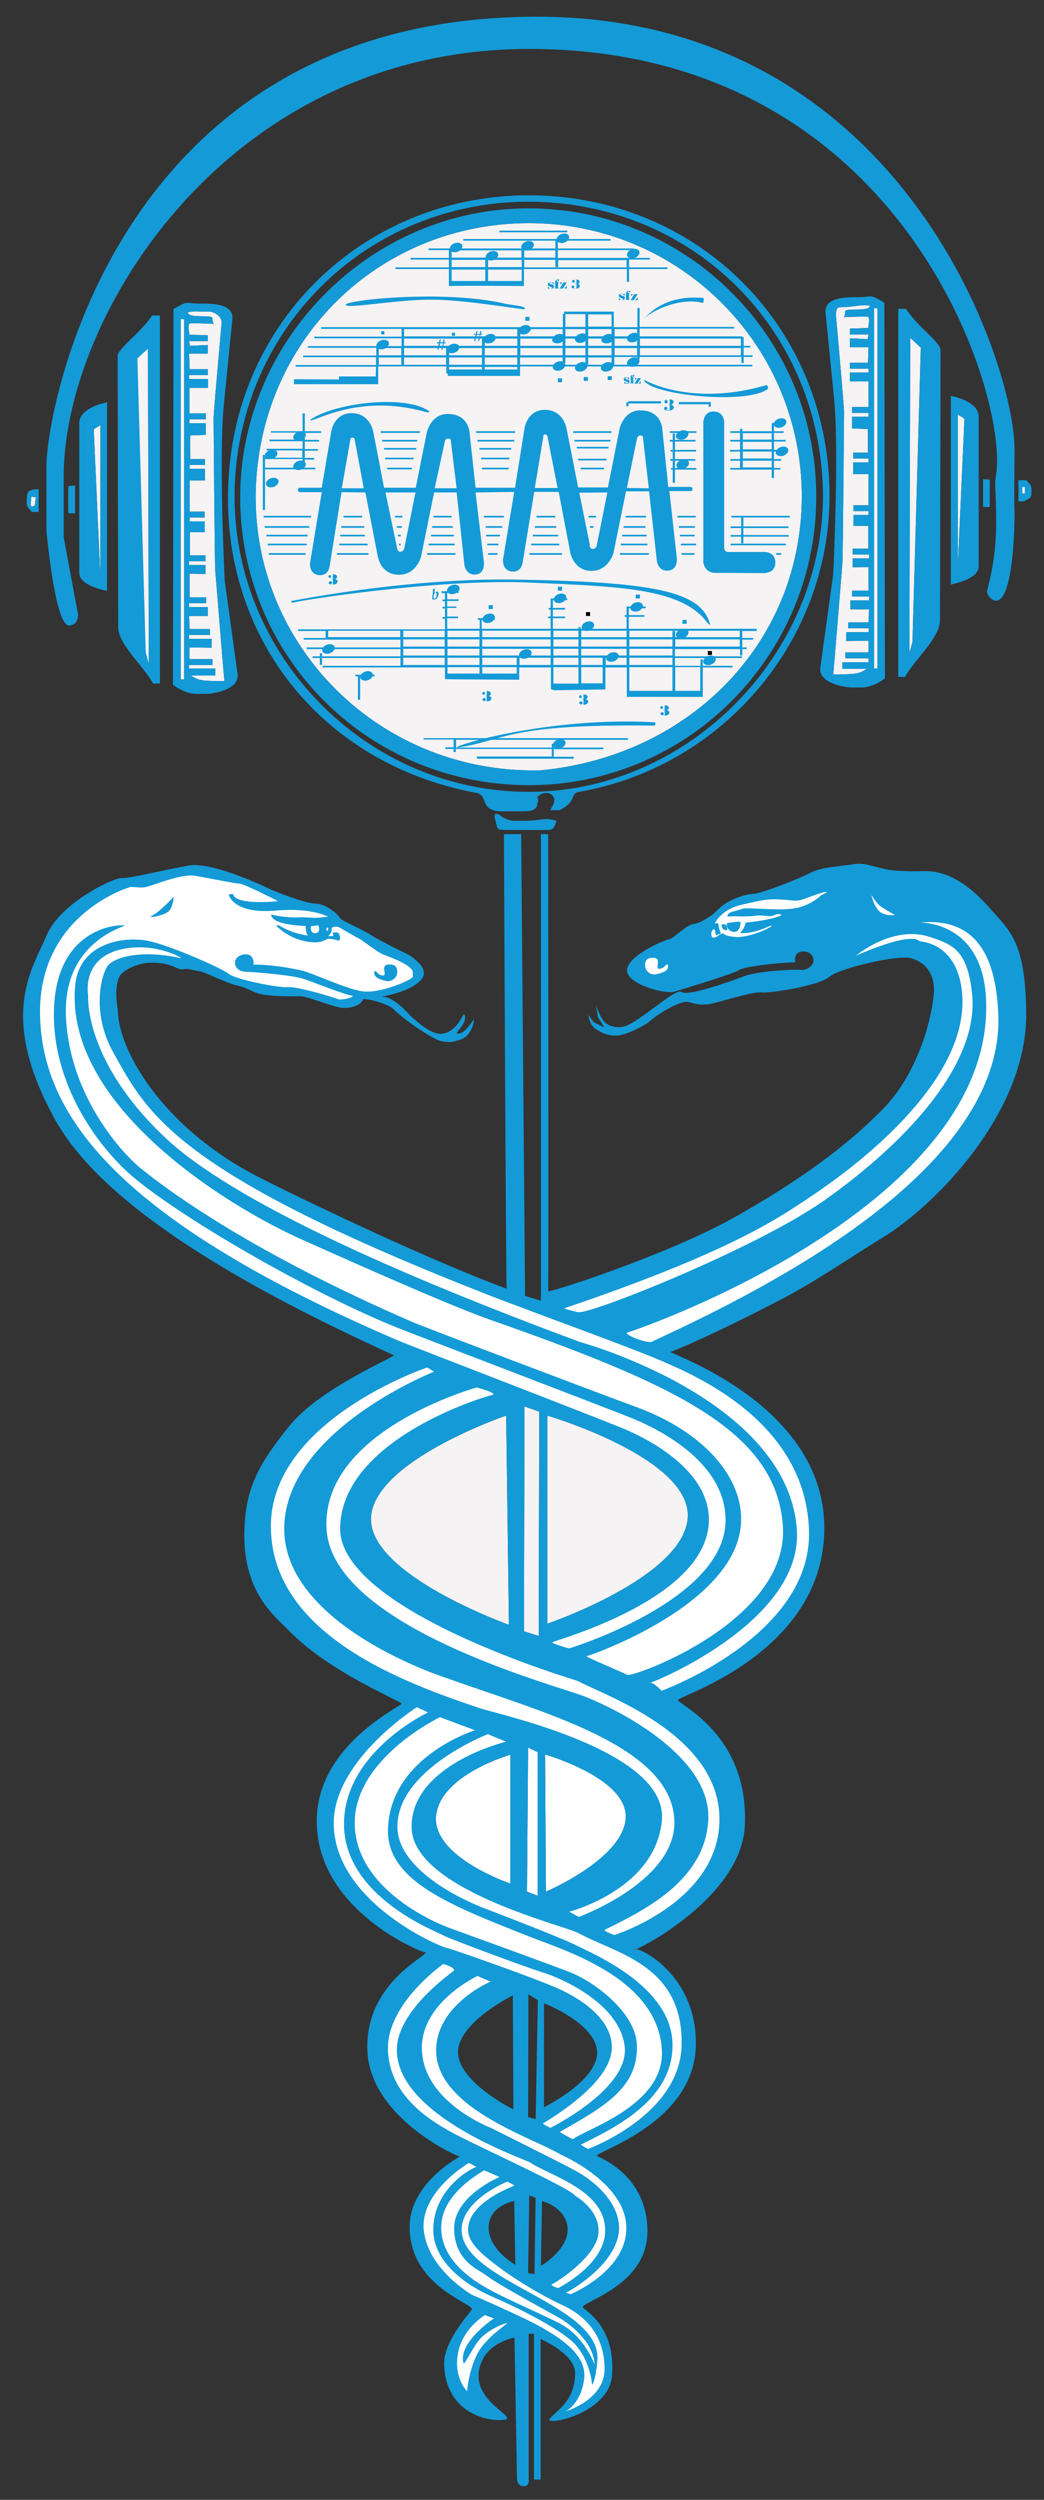 <?xml version="1.0" encoding="utf-8"?>
<!-- Generator: Adobe Illustrator 18.1.1, SVG Export Plug-In . SVG Version: 6.00 Build 0)  -->
<svg version="1.1" id="Ebene_1" xmlns="http://www.w3.org/2000/svg" xmlns:xlink="http://www.w3.org/1999/xlink" x="0px" y="0px"
	 viewBox="0 0 375.4 898.5" enable-background="new 0 0 375.4 898.5" xml:space="preserve">
<rect x="0" y="0" width="375.4" height="898.5" fill="#333333" stroke="none"/>
<path fill-rule="evenodd" clip-rule="evenodd" fill="#FFFFFF" d="M183.5,630.7V677c0,0-28.1-9.5-26.7-24.3
	C158.2,637.9,183.5,630.7,183.5,630.7z"/>
<path fill-rule="evenodd" clip-rule="evenodd" fill="#FFFFFF" d="M196,630.6l0.3,49.3c0,0,28.3-12,28.7-26.8
	C225.4,639,196,630.6,196,630.6z"/>
<polygon fill-rule="evenodd" clip-rule="evenodd" fill="#FFFFFF" points="189.9,628.1 189.5,679.9 193.4,681.4 193.4,629.8 "/>
<path fill-rule="evenodd" clip-rule="evenodd" fill="#F5F3F3" d="M194.1,276.9c-60,1.2-106.1-48.3-101.9-105.3
	c3.8-52.1,45.7-91.3,97.9-91.4c53.6,0,97.1,42.7,98.2,96.3C289.2,230.3,248.3,271.9,194.1,276.9z"/>
<path fill-rule="evenodd" clip-rule="evenodd" fill="#F5F3F3" d="M68.4,156.5l5.6-0.2v-4.2h-5.9v-1.4H74v-2.1h-5.9v-9.2l0,0h6.7
	v-3.2H68v-1.4h6.7v-2.1h-6.5l-0.2-5.6h6.7V124l-6.4,0.3l-0.3-1.7h6.7v-2.1l-6.6-0.2c-0.4-2.9-0.4-3.8,0.1-4c0.6-0.3,3.4,0,7.1,0
	c2.8,0,1.1,1.2,1.1-1.9c0-1.6-8.5,0.3-8.9-2.1c2.7-0.7,3.8-0.2,7.8-0.3c1.3,0,4.4,1.4,4.4,3.9c0,0.2-2.9,32.1-2.9,34.6
	c0,0,0.4,53.1,0.6,54.5c0,0,3.1,38.4,3.3,39.8c-8.5,0-9.3-0.2-12.2-2.1l-0.4,0.1h9.3v-2.5H68V239h8.4v-2.1h-8.2l-0.1-0.4v-3.8l8,0.1
	v-3.2H68v-1.4h7.5v-2.1h-7.3l-0.2-4.7h6.7v-3.2H68v-1.4h6.1v-2.1h-5.9l0-8.5l5.7,0.1v-3.2H68v-1.4h5.9v-2.1h-5.6v-8.3l0,0h5.3v-3.9
	h-5.4V186h5.4v-2.1h-5.4v-11.2h0.1h5.4v-4.2h-5.5v-1.4h5.5v-2.1l-5.3,0C68.4,161.5,68.3,158.7,68.4,156.5z"/>
<polygon fill-rule="evenodd" clip-rule="evenodd" fill="#F5F3F3" points="53.2,125.3 53.5,238.5 52.3,234.6 49.3,128.8 "/>
<polygon fill-rule="evenodd" clip-rule="evenodd" fill="#F5F3F3" points="36.1,152.8 33.7,154.3 36.1,207.5 "/>
<rect x="65" y="114.7" fill-rule="evenodd" clip-rule="evenodd" fill="#F5F3F3" width="1.2" height="129.5"/>
<path fill-rule="evenodd" clip-rule="evenodd" fill="#F5F3F3" d="M11.3,178.4c0.3,0.2,1.4,0.4,1.6,0.2l-0.4,3.1l-1,0.4l-0.5-0.5
	L11.3,178.4z"/>
<rect x="367.6" y="175" fill-rule="evenodd" clip-rule="evenodd" fill="#F5F3F3" width="0.9" height="2.4"/>
<path fill-rule="evenodd" clip-rule="evenodd" fill="#F5F3F3" d="M312,154.2l-5.6-0.2v-4.2h5.9v-1.4h-5.9v-2.1h5.9v-9.2l0,0h-6.7
	v-3.2h6.7v-1.4h-6.7v-2.1h6.5l0.2-5.6h-6.7v-3.2l6.4,0.3l0.3-1.7h-6.7v-2.1l6.6-0.2c0.4-2.9,0.4-3.8-0.1-4c-0.6-0.3-3.4,0-7.1,0
	c-2.8,0-1.1,1.2-1.1-1.9c0-1.6,8.5,0.3,8.9-2.1c-2.7-0.7-6.4,0.6-10.4,0.5c-1.3,0-1.8,0.5-1.8,3.1c0,0.2,2.9,32.1,2.9,34.6
	c0,0-0.4,53.1-0.6,54.5c0,0-3.1,38.4-3.3,39.8c8.5,0,9.3-0.2,12.2-2.1l0.4,0.1h-9.3V238h9.4v-1.4H304v-2.1h8.2l0.1-0.4v-3.8l-8,0.1
	v-3.2h8.1v-1.4H305v-2.1h7.3l0.2-4.7h-6.7v-3.2h6.7v-1.4h-6.1v-2.1h5.9l0-8.5l-5.7,0.1v-3.2h5.9v-1.4h-5.9v-2.1h5.6V189l0,0h-5.3
	v-3.9h5.4v-1.4h-5.4v-2.1h5.4v-11.2h-0.1h-5.4v-4.2h5.5v-1.4h-5.5v-2.1l5.3,0C312,159.2,312.2,156.4,312,154.2z"/>
<g>
	<polygon fill-rule="evenodd" clip-rule="evenodd" fill="#F5F3F3" points="327.3,121.4 327,234.7 328.1,230.7 331.1,124.9 	"/>
	<polygon fill-rule="evenodd" clip-rule="evenodd" fill="#F5F3F3" points="344.4,149 346.8,150.5 344.4,203.7 	"/>
	<rect x="314.3" y="110.8" fill-rule="evenodd" clip-rule="evenodd" fill="#F5F3F3" width="1.2" height="129.5"/>
</g>
<polygon fill-rule="evenodd" clip-rule="evenodd" fill="#F5F3F3" points="188.6,505.5 188.4,586.3 193.7,588 193.9,507.4 "/>
<path fill-rule="evenodd" clip-rule="evenodd" fill="#F5F3F3" d="M196.8,508.8c0,0,51.9,15.2,50.5,36.7
	c-1.4,21.4-50.5,38.1-50.5,38.1V508.8z"/>
<path fill-rule="evenodd" clip-rule="evenodd" fill="#F5F3F3" d="M182,508.8l1,75.2c0,0-50.5-18-49.6-38.5
	C134.4,525,182,508.8,182,508.8z"/>
<path fill-rule="evenodd" clip-rule="evenodd" fill="#149AD7" d="M188.6,505.5l-0.2,80.8l5.3,1.7l0.2-80.6L188.6,505.5z
	 M196.8,508.8c0,0,51.9,15.2,50.5,36.7c-1.4,21.4-50.5,38.1-50.5,38.1V508.8z M182,508.8l1,75.2c0,0-50.5-18-49.6-38.5
	C134.4,525,182,508.8,182,508.8z M166.9,364.5c-0.3-0.4-2.6,6.6-8.2,7.1c-4.4,0.3-11.4-6.8-11.4-6.8s-5.4-6.3-9.4-6.5
	c-2.5-0.1,8.7-1,13.4-6c4.3-4.5-5.1-9.6-5.3-9.6c-0.1,0-9.3-4.5-12.6-6.6c-3.2-2.2-10.7-5.1-11.2-6.2c-0.5-1.1-4.7-5-8.7-5.1
	c-4.1-0.1-15.7-4.9-15.7-4.9s-21-10.4-30-8.8c-9.1,1.6-21.3,4.7-24,4.5c-2.7-0.3-22.2,8.9-27.1,20.7c-4.9,11.8-17.7,28.5,3.1,66.1
	c18.7,33.9,76.8,64.2,121.8,84.7c1,0.4-26.6,11.7-37.7,25.6c-9.7,12.1-15.4,20.9-16,36.4c-1,22.9,10.8,31.7,16,37
	c14.3,14.8,40,25.2,40.5,26.2c0.4,0.9-30.5,14.6-30.5,42.2c0,32.4,37.9,47.1,38.4,47.1c5.3,0-21.2,9.2-20.2,35.4
	c0.9,23.8,31.7,38,33.3,38.1c0,0-18.1,9.5-18.1,25.2c0,21.4,22.4,27.3,22.4,29.7c0,0.5-10.3,11.3-10,19.8c0.5,16.7,14.3,20.5,21,20
	c6.7-0.5-9.5-5.7-8.6-16.7c1-11,12.9-12.9,12.9-12.9l0.9,50.9c0,0,0,2.7,2.7,2.5c1.9-0.2,1.5-2.4,1.5-2.4v-52.4h1.9v52.4h2.4v-50.5
	c0,0,12.5,5.3,12.4,12.4c-0.1,10-6.7,13.3-9.1,16.2c-2.4,2.9,21.4-1.5,22.4-15.7c1.2-17.9-10.1-23.2-10.5-24.3
	c-0.7-2.1,23.8-7.7,23.2-28.1c-0.4-16-11.6-23.4-18-26.2c-2.7-1.2,34.6-11,35.4-39.5c0.7-26-21.1-36.2-22.1-34.8
	c-1,1.4,38.3-18,39.7-44.2c1.8-33.6-24.9-44.2-24-45.6c1.1-1.6,53.1-17.5,52.6-62.3c-0.5-44.3-56.5-62.2-55.2-62.7
	c5.3-2,21-9.1,39.4-18.7c12.9-6.7,25.8-15.7,36.5-22.2c18.4-11.1,52.4-44.7,51.9-81.2c-0.3-25.7-6.1-29.4-13.3-37.6
	c-5.8-6.6-13.8-13.3-23.3-13.1c-4.2,0.1-6.5,0.1-10.7-0.2c-5.8-0.5-10.3-3.1-14.7-2.3c-4.4,0.8-11.5,0.9-15.8,3.2
	c-4.3,2.3-17.8,7.4-20.3,7.5c-2.5,0.1-6.7,1.3-10.3,3.6c-2.1,1.4-3.9,3.7-5,4.3s-3.9,2.7-6.3,2.9c-2.4,0.3-7.4,5.4-8.7,5.5
	c-1.3,0.1-14.5,5.6-15.1,10.8c-0.7,5.2,13.5,9.1,17.1,8c3.6-1.1,21.8-6.6,23.3-7.8c1.5-1.2,15-2.7,20-2.7c0.1,0-1-3.9,3.1-3.9
	c2,0,3.6,1.3,3.5,3.4c-0.1,2.1-3.1,3.5-4.3,3.2c-1.2-0.3-15.5,0.3-20.7,2.3c-5.2,2-20.5,7.4-22.5,5.6c-2-1.7-16.9,12.6-21.5,12.6
	c-0.1,0-4.3,0.8-6.7-2.5c-1.6-2.3-2.5-5.4-2.5-5.4l0.7,4.4l2.3,3.7l-4-2c0.3,0.1-2.4-3.3-1.9-2.9c0.5,0.4,0,4,3.5,5.9
	c1.6,0.9,3.8,2.1,7.1,1.9c4-0.3,10.7-4.3,11.1-4.7c4.1-3.7,11.9-7.9,14.2-7.4c2.3,0.5,3.6,1.2,7,0.9c3.3-0.3,16.1-4.7,19.3-4.3
	c3.2,0.4,20.9-2.4,24.6-5.6c3.7-3.2,24.9-8,29.4-6.7c4.6,1.3,8.6,5.1,8.2,12.3c-0.4,7.2-4.8,28.1-18.3,41.9
	c-13.5,13.8-31.1,26.4-53.7,39.1c-24.4,13.6-66.9,27.2-66.7,26.4c0.2-0.7,0-164.3,0-164.3h-2.6v167.7l-5.7-1.7l-1.4-166h-6.2
	c0,0,0.7,163.6,1,163.4c-28.6-10.5-76.6-33.6-90.3-40.7c-34.5-18.1-49.3-45.7-49.5-59.1c0-0.2-2.1-10.7,1.7-13.8
	c2.4-1.9,6.4-3.6,10.5-3.6c7.4,0,9.5,2.9,11.2,2.4c1.7-0.5,4,0.5,6,0.7c1.9,0.2,9.5,4.3,13.8,5.2c4.3,1,5.7,2.9,10,3.3
	c4.3,0.5,5.8,0.5,12.6,0.5c2.6,0,12.6,4.4,15.8,4.2c6.1-0.3,6.5-3.2,6.6-3.2c3.4,0,9.4,2.2,10.5,3.3c5,4.8,15,11.5,17.9,11.9
	c3.6,0.5,3.4,0.2,6.2-0.5c4.6-1.2,5.4-7.4,5.2-7.4c-0.1,0-3.6,5.9-6.1,5C163.4,371.4,168.6,367.3,166.9,364.5z M184.9,791.1
	l0.4,22.9c0,0-9.6-5.3-9.6-13.4C175.8,792.6,184.9,791.1,184.9,791.1z M194.9,791.1l-0.4,23.3c0,0,9.9-5.7,9.6-13.4
	C203.7,793.3,194.9,791.1,194.9,791.1z M184.4,717.2l0.2,41c0,0-19.9-9.9-19.9-20.6C164.7,726.9,184.4,717.2,184.4,717.2z
	 M195.6,720v37.4c0,0,19.5-9.6,19.1-19.9C214.4,727.3,195.6,720,195.6,720z M183.5,630.7V677c0,0-28.1-9.5-26.7-24.3
	C158.2,637.9,183.5,630.7,183.5,630.7z M196,630.6l0.3,49.3c0,0,28.3-12,28.7-26.8C225.4,639,196,630.6,196,630.6z M190.3,789.1
	l-0.4,27.9l2.3,0.4l0.4-27.5L190.3,789.1z M190,716.8l-0.1,44.1l2.7,0.8l0.8-42.8L190,716.8z M189.9,628.1l-0.4,51.8l3.8,1.5v-51.6
	L189.9,628.1z"/>
<g>
	<path fill-rule="evenodd" clip-rule="evenodd" fill="#FFFFFF" d="M171.4,498.7c0,0-55.6,15.3-54,50.5c1.5,35.1,81.4,56.2,92.4,60.4
		c11.1,4.2,45.6,21.1,44.9,44c-0.8,22.9-24.7,33.7-37.2,40c-0.8,0.4,3.4,1.9,3.4,1.9s38.1-11.9,37.8-42
		c-0.3-30.5-42.3-44.5-50.9-49.3c-0.3-0.2-85.9-25.2-85.5-55c0.5-30.8,48.4-46.2,54.6-47.8C179.5,500.8,171.4,498.7,171.4,498.7z
		 M153.6,491.5c0,0-56.8,19.1-56.2,57.7c0.6,39.1,49.6,56.1,74.9,64.7c7.1,2.4,68,15.3,65.7,40.4c-2.3,24.9-33.3,32.8-33.3,32.8
		l3.4,1.9c0,0,34.5-12.6,34.4-34c-0.2-27.6-48-39.6-82-51.9c-0.4-0.1-58.6-18.7-58.3-53.9c0.4-35.1,53.9-56.2,53.9-56.2L153.6,491.5
		z M235.4,344.3c-2.5-0.3-3.7,0.8-3.4,3.1c0.3,2.3,2.6,3.1,3.9,2.8c1.2-0.3,4.2-0.9,4.3-2.6c0.2-1.7-0.9-0.6-0.9-0.6
		s-0.8,1.2-2.3,1.2C235.4,348.2,237.9,344.7,235.4,344.3z M257,331.9c0,0,2.2-5,9.6-6.7c7.4-1.7,9.5-2.2,14.3-1.9
		c4.8,0.3,5.3,0.9,8.5-0.3c3.3-1.2,5.4-2,7.3-2.4c1.9-0.3-1.3,1.1-1.3,1.1s-3.9,3.9-9.8,4.8c-6.4,1-17.2-0.6-18.9,0.2
		c-1.7,0.8-5.3,0.9-5.1,2.7c0,0.1,2.1-0.1,2.1-0.1s4.8,0.3,8.5-0.2c2.5-0.3,4.3,0.7,6.3-0.2c2-0.9,2.5,0.1,2.5,0.1
		s-3.4,1.7-12.9,2.6c-0.2,0,0,1.9-2,3.6c-0.3,0.2,3.4,0.8,9.6-1.9c6-2.6-3.4,3.5-10.8,3.5c-0.3,0-4.1-0.3-4.7-1.2
		c-0.6-0.9-3.4,2.7-4.3,0.9c-0.7-1.5,1.1-3.8,1.3-1.6c0.3,2.6,1.2,0.4,1.3,0.8c0.2,0.5,0.7-0.4,0.7-0.4s-0.6-0.8-0.8-2.8
		C258.4,331.5,257,331.9,257,331.9z M261.7,331.7c0.8,0,4.5-0.8,4.6-0.2c0,0.6-0.2,3.9-2.8,3.4C261.3,334.5,260.9,331.7,261.7,331.7
		z M313.4,321.7c0,0,1.7,3.1,3.6,4.3c1.9,1.2,4.8,2.9,4.8,2.9s-4.3,0.6-6.2-2C313.7,324.3,313.4,321.7,313.4,321.7z M307.8,343.5
		c0,0,19.3-8.8,22.9-5.2c0.2,0.2,13.3,0.2,15.2,18.1c3,28.4-29.8,57.4-55.3,74.3c-10.4,6.9-27.9,19.3-87.6,39.5
		c-0.7,0.2,4.8,1.4,4.8,1.4c3.1,1.4,64.4-22.9,89.1-40.5c29.8-21.2,55.5-49.3,52.6-74.3c-1.7-15.3-6.9-17.3-15-20
		C320.9,332.3,307.8,343.5,307.8,343.5z M330.6,331.6c-0.5,0,23.2-1.2,24,28.5c2.1,68.3-107.2,111.6-129.1,118.9
		c-1.4,0.5,7.1,4.1,9,3.2c34.9-16.3,128.2-60.4,124.4-119C357.9,345.4,352.1,329.5,330.6,331.6z M259.6,332.1c0,0-0.5,1.7,1.1,2.2
		c1.6,0.5,0.4-1.9,0.4-1.9L259.6,332.1z M159.4,705.9c0,0-20.2,14.1-19.9,30.6c0.3,17.5,16.7,26.6,24.4,30.7
		c7.7,4.1,41.7,19.6,42.8,21.9c0.1,0.2,9,4.9,8.5,13.4c-0.5,8.5-15.1,17.8-16.5,18.4c-1.4,0.5,2,1.5,2,1.5s16.7-8.3,16.9-20.4
		c0.3-14.7-19.5-19.8-26.9-24.7c-2.2-1.4-47.7-16.6-48-40.3c-0.2-14.6,20.6-28.5,20.6-28.8C163.4,707,159.4,705.9,159.4,705.9z
		 M171.7,710.2c0,0-20.5,9.6-20,26.4c0.5,19,24.8,28.2,24.8,28.2s25.9,12.9,30.4,15.4c6.7,3.6,14.6,10.5,15.6,18.9
		c1.7,13.9-18.9,25.2-19.2,25c-0.3-0.3,1.9,0.5,1.9,0.5s20.6-8.5,20-24.4c-0.5-15.9-23.6-25.8-23.6-25.8
		c-10.1-6.2-46.7-17.2-44.7-39.2c1.4-15.4,19.8-23.2,19.7-23C176.7,712.5,171.7,710.2,171.7,710.2z M174.4,832.1l3.2,1.2
		c0,0-4.6,3-8,7.2c-2,2.5-3.7,5.6-3,8.7c0.3,1.4,2.2-3.5,5.4-7.8c2.5-3.4,8.7-6.3,10.3-6.4c0.6,0-4.9,3.2-9,8.4
		c-3.3,4.2-5.1,12.1-5.3,16c0,0.2-5.8-5.5-2.8-15.7C167.6,836,174.4,832.1,174.4,832.1z"/>
	<path fill-rule="evenodd" clip-rule="evenodd" fill="#FFFFFF" d="M111.8,332.9l2.7-0.3c0,0,1.1,2.8-1.2,2.8
		C111.4,335.5,111.8,332.9,111.8,332.9z M117.4,333.5l0.6-0.1v1.1h-0.6V333.5z M62.5,322.3c0,0-4.8,5.2-7.6,6.7
		c-2.9,1.4,4,0.1,5.7-1.4C62.2,326.1,62.5,322.3,62.5,322.3z M53.9,338.3c-8.1-1.9-25.5-0.2-26.9,16.2
		c-3.6,42.4,53.3,78.6,82.6,91.5c4.8,2.1,49.7,22.4,66.5,28.3c66,23.2,103,39.8,105.4,74.1c2.4,34.3-54,54.6-55.9,53.6
		c-1.9-1-15.1-6.5-14.7-6.7c6.1-1.9,55.6-20.4,55.6-49.3c0-16.2-14.6-31.7-37.2-40.1c-15-5.5-76.5-28.8-80.9-30.7
		c-56.1-24.3-86.1-45.8-97.7-55.2c-8-6.5-26-27.4-27-55c-1-27.6,22.9-32.2,21-32.4c-4.7-0.4-26.2,2.6-25.3,34
		c0.6,20.7,11.6,40.1,24.9,53.2c14.2,14.1,65.5,44.1,98.3,57.3c3.6,1.5,77.7,29.8,84.8,32.7c7.1,2.9,33.8,14.9,33.5,36.9
		c-0.4,28.8-56.3,45.8-56.3,45.8s-6.3-1.8-6-2.2c0.5-0.7,56.3-15.4,56.3-44.1c0-19.4-25.7-30.4-28.8-31.9
		c-3.1-1.6-79.3-30.9-83-32.5C42.3,438.5,15.2,400.9,14.4,365c-0.8-35.9,31.1-45.8,32.2-46.1c1-0.3,3.4,0.3,5.5,0
		c2.1-0.3,12.3-4.7,17.5-4.2c1.8,0.2,14.9,2.9,16.5,2.9c1.6,0,13.9,6.3,13.9,6.3s-14.8,1.6-16.1-2.3c-0.2-0.6-1.7-0.1-1.6,0.1
		c0.4,1.5,3.4,6.7,16.6,5.6c13.2-1.2,19.1,2.2,19.1,2.2s-1.5,0.2-4.6,0.4c-1.2,0-4-0.3-5.6-0.2c-5.3,0.3-10.3-1-10.3-1
		c0,1.9,3.4,3.8,12.3,4.1c0.3,0-0.1,3.4,1.3,3.5c1.3,0.1-1.3,0-4.5-0.9c-2.2-0.6-4.9-1.9-6.1-2.7c-0.4-0.3-1.2,0-1.2,0s5.5,6,14.2,6
		c2.6,0,3.9-1.2,4.4-1.3c1.2-0.1,4,0.7,4,0.7s0.7-0.6,0.2-2c-0.5-1.4-0.9-0.8-1.8-1c-0.9-0.2-0.4,1.3-0.4,1.3s-2,0.2-1.8,0
		c2.1-2.1,0.4-2.7,1.7-3.2c0.7-0.3,2,0,2,0s6.3,3.7,7.4,4.2c1.1,0.5,6.6,5,8.9,5.8c3.6,1.3,10.3,4,10.3,6.2c0,2.2,0.5,1.2-0.5,2.2
		c-1,1-11.5,5.6-17.6,4.7c-6.1-0.9-18.2-6.7-21.9-7.5c-3.7-0.8-10.4-2.1-17.2-2.1c-0.1,0,0.5-3.8-3-3.7c-2.1,0.1-3.6,1.4-3.7,2.8
		c-0.1,1.4,0.8,3.4,4.1,3.5c3.3,0.1,16.8,1.2,20.8,2.6c4,1.4,14.6,5.6,16.9,5.9c2.3,0.3-3.4,1.9-4.8,1.3c-1.4-0.6-14.5-4.6-18-4.3
		c-3.5,0.3-18.9-2.8-21.3-4.8C79.8,348,62,340.2,53.9,338.3z M149.9,613.6c0,0-30.3,19.2-29.9,42.2c0.6,28.5,39.3,44.3,40.5,44.3
		c1.1,0,32.2,11.1,38.2,13.8c0.5,0.2,21.1,7.9,21.3,21.7c0.2,11.1-15.9,22.2-24.7,27.6c-0.4,0.2,2.6,1.6,2.6,1.6
		s28.7-14.1,26.7-29.4c-1.9-15.3-22.7-24.5-30.2-26.7c-3.7-1.1-32-11.5-34.8-13c-3.2-1.7-35.9-14.1-35.9-40.1
		c0-26,30.2-40.1,30.2-40.1L149.9,613.6z M158.2,617.2c0,0-32.1,15.3-30.6,39.7c1.5,24.4,33.6,35.9,33.6,35.9s34.8,12.6,43.6,16
		c8.8,3.4,23.7,14.5,24.2,26c0.7,15.7-12.2,22.6-27.6,31.4c-0.3,0.2,4.6,2.7,4.6,2.7c4.1-3.5,33.1-12.1,32-32
		c-1.4-26.2-35.6-36-48.3-41.1c-26.7-10.6-50.5-19.5-50.2-38c0.5-26.4,31.3-35.9,31.3-35.9L158.2,617.2z M175.4,623.3
		c0,0-32.5,12.6-32.5,33.2c0,18,31.3,29.4,31.3,29.4s27.1,10.3,33.2,13.4c6.1,3.1,33.6,14.5,34.4,34.8c0.8,20.2-20.3,30.5-32.9,36.7
		c-0.2,0.1,2.5,1.6,2.5,1.6s33.3-12.1,33.7-37.5c0.5-28.7-23.6-32.7-37.1-40.1c-4.8-2.7-60-15.7-60-38.2c0-22.5,34-30.6,34-30.6
		L175.4,623.3z M168.6,777.4c0,0-17.8,10.4-16.2,24.4c1.6,14,17.3,23,17.3,23s18.4,7.9,25.2,11.8c7.1,4.1,16.5,10.1,15.1,18.9
		c-1.4,8.8-6.6,11.2-6.6,11.2s14.1-4.1,14-15.4c-0.1-14.5-10.1-20.5-15.6-23c-3.5-1.6-13.5-6.8-22.1-13.2
		c-5.6-4.2-11.4-8.6-11.4-13.7c0-10,16.5-15.6,16.7-15.9l-2.5-1.4c0,0-16.9,6.6-16.5,17.8c0.8,18.4,50.6,26.4,48.8,46.6
		c-0.7,7.7-1.9,8.7-1.9,8.7s-0.5-8.6-6.3-14.8c-5.2-5.5-22.3-13.8-29.1-16.7c-11.4-4.9-21.6-13.4-21.7-24.1
		c-0.1-15.3,14.5-22.7,15.4-22.7C172.1,779.1,168.6,777.4,168.6,777.4z M174,780.1c0.2-0.1,5.6,2.4,5.6,2.4s-16.8,6.9-16.3,19
		c0.4,11.5,9,14.3,11.5,16.3c4.4,3.5,25.1,14.5,27.3,15.9c2.2,1.4,11,7.5,11.7,15.8c0.1,1.4-2.6-8.7-11.8-14
		c-4.2-2.4-19.7-9-26.6-12.9c-6.9-3.8-16-10.6-16.7-20.6C158,792.8,164.9,785.6,174,780.1z M233.4,604.9c1-0.9,4.5,2.8,4.5,2.8
		s54.1-19.6,53-57.5c-1.1-39.5-41.9-56.2-52.9-61c-11-4.8-45.2-17.1-60.7-23.1c-115-44.8-124.3-66-136.5-87.7
		c-8.4-14.9-4.1-29.3-1.7-31.7c2.4-2.4,11-5.6,26-2.3c1,0.2-9-5.8-21-3.3c-15.1,3.1-12.4,16.7-12.4,16.7s-1.8,23.2,27.6,51
		c24.1,22.8,83.8,49.3,149.4,73.6c0.4,0.1,74,20.3,77.8,66.9C289.4,583.3,232.3,605.9,233.4,604.9z M137.8,350.6
		c-1.6,0-2.3-1.2-2.3-1.2s-1.1-1.1-0.9,0.6c0.2,1.7,3.1,2.3,4.3,2.6c1.2,0.3,3.6-0.5,3.9-2.8c0.3-2.3-0.9-3.4-3.4-3.1
		C136.8,347,139.3,350.6,137.8,350.6z"/>
</g>
<g>
	<path fill-rule="evenodd" clip-rule="evenodd" fill="#149AD7" d="M190.6,70.2c56.8,0.2,102.5,42,107.3,98.7
		c4.8,56.9-35.7,106.3-89.6,115.7c-3.7,0.7-0.4,3.2-7.1,6.6h-3.3c0.9-2.2,1.4-1.8,1.4-3.8c0-1.1-1.1-2.4-2.8-2.4
		c-1.8,0-2.2,0.7-3.3,1.4c0.7,1.5,0,2.3,0,2.4c0,2.7-3,2.8-5.2,2.8h-7.6c-8.1,0-4.7-5.8-9-6.6c-57.1-10.5-93.3-58.2-89.1-114.7
		C86.4,112.9,133,70,190.6,70.2z M295.5,168.8c5.6,61.2-45.3,116.6-106.7,115.8c-59.7-0.8-107.6-52.4-104.3-112
		c3.2-56.4,48.3-99.7,104.9-100.1C245.3,72.2,290.4,113.2,295.5,168.8z M177.9,294c1.4,4.3-0.2,4.3,5.2,4.3c7.3,0,11.3,0.1,14.2,0
		c1.8-0.1,2.2-1.3,2.8-3.3c-5.6-1.5-3.6,0.3-15.6,0c-0.9,0-3.5-0.7-5.2-2.4h-1.4V294z"/>
	<path fill-rule="evenodd" clip-rule="evenodd" fill="#149AD7" d="M188.8,74.9c57.1-0.7,104,45.2,104.7,102.3
		c0.7,57.1-44.9,104.3-102,105c-56,0.7-102.1-42.2-105-98.1C83.5,125.8,130.5,75.6,188.8,74.9z M194.1,276.9
		c-60,1.2-106.1-48.3-101.9-105.3c3.8-52.1,45.7-91.3,97.9-91.4c53.6,0,97.1,42.7,98.2,96.3C289.2,230.3,248.3,271.9,194.1,276.9z"
		/>
</g>
<path fill-rule="evenodd" clip-rule="evenodd" fill="#149AD7" d="M191.8,6c132.6-0.7,173,125.3,173,155.3c0,9.9-0.2,15.3,0,22.8
	c0.1,3.2-0.3,31.8-6.6,31.8c-1.7,0-3.3-2.1-3.3-3.3c0-0.5,3.3-10.8,3.3-24.2c0-14.9-0.8-12.7,0-18c4.3-27.6-32.7-151.3-165.6-152.8
	C82.3,16.3,22.9,113.4,22.9,171.2V193c0,0.3,5.2,28,5.2,28c0,1-0.4,3.8-3.3,3.8c-5.1,0-8.1-34.1-8.1-34.1v-23.2
	C16.7,147,42.1,6.8,191.8,6z M24.6,174.7l2.4-0.2v10h-2.4C24.5,184.5,24.5,175.2,24.6,174.7z M68.4,156.5l5.6-0.2v-4.2h-5.9v-1.4H74
	v-2.1h-5.9v-9.2l0,0h6.7v-3.2H68v-1.4h6.7v-2.1h-6.5l-0.2-5.6h6.7V124l-6.4,0.3l-0.3-1.7h6.7v-2.1l-6.6-0.2c-0.4-2.9-0.4-3.8,0.1-4
	c0.6-0.3,3.4,0,7.1,0c2.8,0,1.1,1.2,1.1-1.9c0-1.6-8.5,0.3-8.9-2.1c2.7-0.7,3.8-0.2,7.8-0.3c1.3,0,4.4,1.4,4.4,3.9
	c0,0.2-2.9,32.1-2.9,34.6c0,0,0.4,53.1,0.6,54.5c0,0,3.1,38.4,3.3,39.8c-8.5,0-9.3-0.2-12.2-2.1l-0.4,0.1h9.3v-2.5H68V239h8.4v-2.1
	h-8.2l-0.1-0.4v-3.8l8,0.1v-3.2H68v-1.4h7.5v-2.1h-7.3l-0.2-4.7h6.7v-3.2H68v-1.4h6.1v-2.1h-5.9l0-8.5l5.7,0.1v-3.2H68v-1.4h5.9
	v-2.1h-5.6v-8.3l0,0h5.3v-3.9h-5.4V186h5.4v-2.1h-5.4v-11.2h0.1h5.4v-4.2h-5.5v-1.4h5.5v-2.1l-5.3,0
	C68.4,161.5,68.3,158.7,68.4,156.5z M71.7,109.1c4.6,0,11.9,0,11.9,5.2l-3.1,31.1c-1.9,18.9,0.3,63.3,0.3,63.3l4.7,34.1
	c0,5.7-10.5,6.6-10.9,6.6h-4.3c-0.8,0-4.4-0.4-8.1-3.3l0.2-135C68,107.8,66.3,109.1,71.7,109.1z M38.5,144.6v67.8
	c-3.1-0.7-10-2.4-10-6.6l0-53.3C28.1,146.4,38.5,144.6,38.5,144.6z M54.7,113.4h2.8v132.3h-2.4c-3.7-6.6-12.6-14-12.6-20.4L42.3,128
	C42.3,125.3,50.7,119.5,54.7,113.4z M53.2,125.3l0.3,113.2l-1.1-3.9l-3-105.8L53.2,125.3z M36.1,152.8l-2.4,1.5l2.4,53.2V152.8z
	 M66.2,114.7v129.5H65V114.7H66.2z M12,175.9h1.9v8.1h-2.4c-1.8-1.8-2-2.2-1.9-4.3C9.7,175.5,10.9,176.7,12,175.9z M11.3,178.4
	c0.3,0.2,1.4,0.4,1.6,0.2l-0.4,3.1l-1,0.4l-0.5-0.5L11.3,178.4z M366.2,172.6h2.8c1.4,1.4,1.9,1.6,1.9,3.8c0,2.5-0.2,2.5-2.8,3.8
	h-1.9V172.6z M367.6,175h0.9v2.4h-0.9V175z M312,154.2l-5.6-0.2v-4.2h5.9v-1.4h-5.9v-2.1h5.9v-9.2l0,0h-6.7v-3.2h6.7v-1.4h-6.7v-2.1
	h6.5l0.2-5.6h-6.7v-3.2l6.4,0.3l0.3-1.7h-6.7v-2.1l6.6-0.2c0.4-2.9,0.4-3.8-0.1-4c-0.6-0.3-3.4,0-7.1,0c-2.8,0-1.1,1.2-1.1-1.9
	c0-1.6,8.5,0.3,8.9-2.1c-2.7-0.7-6.4,0.6-10.4,0.5c-1.3,0-1.8,0.5-1.8,3.1c0,0.2,2.9,32.1,2.9,34.6c0,0-0.4,53.1-0.6,54.5
	c0,0-3.1,38.4-3.3,39.8c8.5,0,9.3-0.2,12.2-2.1l0.4,0.1h-9.3V238h9.4v-1.4H304v-2.1h8.2l0.1-0.4v-3.8l-8,0.1v-3.2h8.1v-1.4H305v-2.1
	h7.3l0.2-4.7h-6.7v-3.2h6.7v-1.4h-6.1v-2.1h5.9l0-8.5l-5.7,0.1v-3.2h5.9v-1.4h-5.9v-2.1h5.6V189l0,0h-5.3v-3.9h5.4v-1.4h-5.4v-2.1
	h5.4v-11.2h-0.1h-5.4v-4.2h5.5v-1.4h-5.5v-2.1l5.3,0C312,159.2,312.2,156.4,312,154.2z M341.9,142.3v67.8c3.1-0.7,10-2.4,10-6.6
	l0-53.3C352.4,144.1,341.9,142.3,341.9,142.3z M355.9,172.4l-2.4-0.2v10h2.4C355.9,182.2,355.9,172.8,355.9,172.4z M308.7,106.8
	c-4.6,0-11.9,0-11.9,5.2l3.1,31.1c1.9,18.9-0.3,63.3-0.3,63.3l-4.7,34.1c0,5.7,10.5,6.6,10.9,6.6h4.3c0.8,0,4.4-0.4,8.1-3.3
	l-0.2-135C312.4,105.5,314.2,106.8,308.7,106.8z M325.8,111h-2.8v132.3h2.4c3.7-6.6,12.6-14,12.6-20.4l0.2-97.2
	C338.1,123,329.7,117.2,325.8,111z M327.3,121.4L327,234.7l1.1-3.9l3-105.8L327.3,121.4z M344.4,149l2.4,1.5l-2.4,53.2V149z
	 M314.3,110.8v129.5h1.2V110.8H314.3z"/>
<path fill-rule="evenodd" clip-rule="evenodd" d="M212.2,221.4v-1.4h-1.5v1.4H212.2z"/>
<path fill-rule="evenodd" clip-rule="evenodd" d="M256,235.5V234h-1.5v1.4H256z"/>
<g>
	<path fill-rule="evenodd" clip-rule="evenodd" fill="#149AD7" d="M164.2,175.5l-2.1-17.1c0,0,0.2-0.7-0.9-0.8
		c-0.9-0.1-1.2,0.9-1.2,0.9l-3.7,17H164.2z M200.5,175.4l-8.2,0l3.1-18.7l-0.1-0.1c0,0,0.4-0.5,0.7-0.5c0.4,0,0.8,0.5,0.8,0.5
		L200.5,175.4z M225.4,175.4l3.7-18c0,0,0.4-1,1.2-0.9c1.1,0.1,0.9,0.8,0.9,0.8l2.1,18.2L225.4,175.4z M122.9,175.5h8.2l-0.3,0
		l-3.3-17.7c0,0-0.1-0.5-0.8-0.5c-0.8,0-0.7,0.5-0.7,0.5L122.9,175.5z M138.6,177l4.2,20.1v-0.1c0,0,0.1,1.4,1.2,1.3
		c1.3-0.1,1.4-1.4,1.4-1.4l4-19.9L138.6,177z M218.4,177l-3.8,18.9c0,0-0.1,1.3-1.4,1.4c-1.1,0.1-1.2-1.4-1.2-1.4h0.1l-3.8-18.8
		L218.4,177z M256.8,205.9c0,0-1.5,0-2.7-1.2c-1.1-1.2-1.2-2.6-1.2-2.6l0-50.4c0,0,0.1-3.9,3.8-3.8c3.7,0.1,3.7,3.8,3.7,3.8v45.4
		c0,0,0.1,0.6,0.4,0.9c0.2,0.2,0.8,0.4,0.8,0.4h13.5c0,0,3.7,0,3.7,3.8c0,3.7-3.6,3.7-3.6,3.7l0,0.1L256.8,205.9z M171,177l3,25.1
		c0,0,0.5,4.1-3,4.4c-3.5,0.3-4-3.4-4-3.4l-2.8-26.1l-8.1,0l-4.7,23.1c0,0-1.6,6.3-7.7,6.5c-6.5,0.1-7.7-6-7.7-6l-0.2-0.8l-4.4-22.8
		l-8.6-0.1l-4.3,26.8c0,0-0.5,3.5-4,3c-3.5-0.5-3-4.4-3-4.4l4.2-25.4l-7.9,0c0,0-0.7-0.1-0.7-0.8c0-0.7,0.7-0.8,0.7-0.8l7.9,0
		l3.4-20.1l0,0c0,0,0.9-6.7,7.3-6.7c6.7,0,7.8,6.6,7.8,6.6l3.9,20.2h11.6l-0.2,0l4-20c0,0,1.5-6.5,7.4-6.5c7.4-0.1,7.9,6.3,7.9,6.3
		l2.2,20.2h14.2l3.4-21.3l0,0c0,0,0.9-6.7,7.3-6.7c6.7,0,7.8,6.6,7.8,6.6l4.2,21.3l10.7,0l4.2-21.2c0,0,1.5-6.5,7.4-6.5
		c7.4-0.1,7.9,6.3,7.9,6.3l2.2,21.2l8,0c0,0,0.6-0.1,0.7,0.7c0.1,0.8-0.7,0.8-0.7,0.8l-7.8,0l0.2,0.1l2.7,24.2c0,0,0.4,4-3.2,4.3
		c-3.5,0.3-4-3.4-4-3.4l-2.8-25.1l-8.3,0l-4.5,22.1c0,0-1.6,6.3-7.7,6.5c-6.5,0.1-7.8-6.4-7.8-6.4l-4.2-22l-8.8,0l-4.2,25.6
		c0,0-0.5,3.5-4,3c-3.5-0.5-3-4.4-3-4.4l4-24.2L171,177z M179.6,82.9h24.4v0.6h-24.4V82.9z M219.5,85.9v0.6h-18.9v2.8h27.2v0.6
		h-27.2v2.8h33.1v0.6h-7.5v2.8H240v0.6h-13.8v4.6h-0.8v-4.6h-37v6.1c-8,0-14.6-0.2-27,0v-6.1h-19.2v-0.6h19.2v-2.8h-13.8v-0.6h13.8
		v-2.8h-7.3v-0.6h45.6v-2.8h-33.1v-0.6C189.2,85.9,198.6,85.9,219.5,85.9z M162.4,90h25.1v2.6h-25.1V90z M188.5,90h11.2v2.6h-11.2
		V90z M162.4,93.4h12.1v2.6h-12.1V93.4z M175.5,93.4h12.1v2.6h-12.1V93.4z M188.5,93.4h11.2V96h1v-2.5h24.6v2.6h-36.8V93.4z
		 M162.4,96.9h12.1v4.1h-12.1V96.9z M175.5,96.9h12.1v4.1h-12.1V96.9z M174.3,131.9H186v0.9h-11.7V131.9z M229.2,110.7h0.8v6.8h34
		v0.6h-34v2.8h36.9c0.3,0.6-0.1,0.2,0.5,0.3v3.1h2.4v0.6h-2.4v2.8h3.2v0.6h-3.2v2.2h-0.8v-2.2H230v0.8h-0.8v-0.8h-8.3v2.8h49.6v0.6
		h-83.5l0,3.4l-26,0c0-1.2,0-0.8-0.5-0.9v-2.5h-24.5c0,8.8,0,4.9,0,6.4l-30.3,0v-1.8l16.2,0.1v-1.1h13.2l0.1-3.5h-28.9v-0.6h28.9
		v-2.8H109v-0.6h26.3V125h-24.6v-0.6h33.7v-2.8H113V121h31.4v-2.8h-28.9v-0.6h86.9v-4.8c0.5-0.1,0.5,0.2,0.5-0.8h17.8v5.6h8.5V110.7
		z M203.3,112.9h7.2v4.6h-7.2V112.9z M211.5,113h8.4v4.4h-8.4V113z M145.3,118.3H186v2.6h-40.7V118.3z M187.1,118.3h15.2v2.6h-15.2
		V118.3z M203.3,118.3h7.2v2.6h-7.2V118.3z M211.5,118.3h8.4v2.6h-8.4V118.3z M221,118.3h8.1v2.6H221V118.3z M145.3,121.7h28v2.6
		h-28V121.7z M174.3,121.7H186v2.6h-11.7V121.7z M187.1,121.7h15.2v2.6h-15.2V121.7z M203.3,121.7h7.2v2.6h-7.2V121.7z M211.5,121.7
		h8.4v2.6h-8.4V121.7z M221,121.7h8.1v2.6H221V121.7z M230.1,121.7h36.3v2.6h-36.3V121.7z M145.3,125.1h15.1v2.6h-15.1V125.1z
		 M161.5,125.1h11.8v2.6h-11.8V125.1z M174.3,125.1H186v2.6h-11.7V125.1z M187.1,125.1h15.2v2.6h-15.2V125.1z M203.3,125.1h7.2v2.6
		h-7.2V125.1z M211.5,125.1h8.4v2.6h-8.4V125.1z M221,125.1h8.1v2.6H221V125.1z M230.1,125.1h36.3v2.6h-36.3V125.1z M145.3,128.5
		h15.1v2.6h-15.1V128.5z M161.5,128.5h11.8v2.6h-11.8V128.5z M174.3,128.5H186v2.6h-11.7V128.5z M187.1,128.5h15.2v1.9h1v-1.9h7.2
		v2.5h1v-2.5h8.4v2.6h-32.9V128.5z M136.2,125.1h8.1v2.6h-8.1V125.1z M136.2,128.5h8.1v2.6h-8.1V128.5z M161.5,131.9h11.8v0.9h-11.8
		V131.9z M108.8,148.6h0.8v6.4h5.9v0.6h-5.9v2.5h5.1v0.6h-5.1v2.7h4.7v0.6h-4.7v2.6h3.4v0.6h-3.4v2.6h-0.8V165H95.3v3.1h18.1v0.6
		H95.3v14.6h-0.8v-19.8h0.8v1h13.4v-2.6H95.9v-0.6h12.9v-2.7H96.9v-0.6h11.8v-2.5H97.4V155h11.4V148.6z M277.5,152h0.8v3h3.5v0.6
		h-3.5v2.5h4.2v0.6h-4.2v3h4.6v0.6h-4.6v2.7h2.6v0.6h-2.6v2.6h2.3v0.6h-2.3v3h-0.8v-3h-14.9v-0.6h3.5v-2.6h-3.5v-0.6h3.5v-2.7h-3.6
		v-0.6h3.6v-3h-3.5v-0.6h3.5v-2.5h-3.5V155h3.5v-0.9h0.8v0.9h10.6V152z M136.9,155H151v0.6h-14.1V155z M171.2,155h14v0.6h-14V155z
		 M206.1,155h13.8v0.6h-13.8V155z M240.8,155h9.6v0.6h-9.6V155z M267.1,155.7h10.4v2.3h-10.4V155.7z M241.9,155.8h0.8v2.3h7.4v0.6
		h-7.4v3h7.6v0.6h-7.6v2.7h7.3v0.6h-7.3v2.6h7.7v0.6h-7.7v4.7h-0.8v-4.7h-0.6v-0.6h0.6v-2.6H241v-0.6h0.9v-2.7h-0.8v-0.6h0.8v-3
		h-1.1v-0.6h1.1V155.8z M137.4,158.1h12.6v0.6h-12.6V158.1z M171.7,158.1h13.2v0.6h-13.2V158.1z M206.6,158.1h12.9v0.6h-12.9V158.1z
		 M267.1,158.8h10.4v2.7h-10.4V158.8z M207.4,160.6h11.4v0.6h-11.4V160.6z M138.1,161h11.6v0.6h-11.6V161z M172.4,161h11.4v0.6
		h-11.4V161z M267.1,162.3h10.4v2.5h-10.4V162.3z M138.5,164.5h10.2v0.6h-10.2V164.5z M173,164.5h10.2v0.6H173V164.5z M207.9,164.9
		h10.2v0.6h-10.2V164.9z M267.1,165.6h10.4v2.4h-10.4V165.6z M139.2,168.1h8.9v0.6h-8.9V168.1z M173.3,168.1h9.6v0.6h-9.6V168.1z
		 M208.8,168.1h8.4v0.6h-8.4V168.1z M94.8,185.4h17.1v0.6H94.8V185.4z M123.5,185.4h6.7v0.6h-6.7V185.4z M142,185.4h2.7v0.6H142
		V185.4z M155.9,185.4h6.5v0.6h-6.5V185.4z M174,185.4h7.2v0.6H174V185.4z M199.7,185.4v0.6h-6.8v-0.6H199.7z M211.6,185.4h2.7v0.6
		h-2.7V185.4z M225,185.4h7.3v0.6H225V185.4z M243.6,185.4h6.6v0.6h-6.6V185.4z M284,185.4v0.6h-16.7v3.2h16.2v0.6h-16.2v2.5h16.3
		v0.6h-16.3v2.4h-0.8v-2.4h-3.8v-0.6h3.8v-2.5h-3.8v-0.6h3.8V186H263v-0.6H284z M95.2,189.1h16v0.6h-16V189.1z M122.7,189.1h8.3v0.6
		h-8.3V189.1z M142.7,189.1h1.8v0.6h-1.8V189.1z M155.4,189.1h7.4v0.6h-7.4V189.1z M174.7,189.1h5.9v0.6h-5.9V189.1z M192.3,189.1
		h7.7v0.6h-7.7V189.1z M212.1,189.1h1.3v0.6h-1.3V189.1z M224.2,189.1h7.9v0.6h-7.9V189.1z M244.1,189.1h5.8v0.6h-5.8V189.1z
		 M95.8,192.2h14.8v0.6H95.8V192.2z M122.3,192.2h8.9v0.6h-8.9V192.2z M143.1,192.2h1v0.6h-1V192.2z M155,192.2h8.2v0.6H155V192.2z
		 M174.8,192.2h5v0.6h-5V192.2z M191.6,192.2h9.1v0.6h-9.1V192.2z M223.7,192.2h8.8v0.6h-8.8V192.2z M244.5,192.2h5.3v0.6h-5.3
		V192.2z M96.3,195.4h14v0.6h-14V195.4z M122,195.4h10.2v0.6H122V195.4z M143.5,195.4h0.6v0.6h-0.6V195.4z M154.1,195.4h9.4v0.6
		h-9.4V195.4z M175.2,195.4h4v0.6h-4V195.4z M191,195.4h10.1v0.6H191V195.4z M223.2,195.4h9.6v0.6h-9.6V195.4z M244.8,195.4h5.5v0.6
		h-5.5V195.4z M262.7,195.4h19.9v0.6h-19.9V195.4z M96.7,198.8h13.2v0.6H96.7V198.8z M121.2,198.8h11.3v0.6h-11.3V198.8z
		 M153.6,198.8h10.2v0.6h-10.2V198.8z M175.5,198.8h3.4v0.6h-3.4V198.8z M190.4,198.8h11.7v0.6h-11.7V198.8z M222.9,198.8h10.4v0.6
		h-10.4V198.8z M245.1,198.8h4.6v0.6h-4.6V198.8z M279.1,198.8h1.8v0.6h-1.8V198.8z M158.7,213.2h1.3v2.3h-0.9v0.6h0.9v2h-0.9v0.6
		h0.9v3.1h-0.9v0.6h0.9v3.8h-52.8v0.6h9.9v2.5h-7.9v0.6H144v2.8h-33.7v0.6H144v2.6h-28.2v-1.1H115v1.1h-2.6v0.6h2.6v2.5h0.8v-2.5
		H144v2.8h-28v0.6H160v4.2c0.6,0.1,26.7,0.2,26.7,0.2v-4.4h11.4l0,7.8l1.1,0.4l18.5-0.3v-7.9h7.7v10.6c0.5-0.1,27.3,0,27.3,0v-10.6
		h10.7v-0.6h-10.7v-2.3h-0.8v2.3h-9.2v-2.8h24.1v-0.6h-24.1v-2.6h23.4v2.3h0.8v-2.3h1.6v-0.6h-1.6v-2.8h3.9v-0.6h-3.9v-2.5h5.2V226
		h-46v-4.3h5.6v-0.6h-5.6v-2.5h6.1V218h-6.9v3.1h-0.7v0.6h0.7v4.3h-16.5v-0.6h-0.8v0.6h-9.2v-3.8h4.4v-0.6h-4.4v-2.5h4.4v-0.6h-4.4
		v-2.8h5.2v-0.6h-6v3.4h-0.7v0.6h0.7v2.5h-0.9v0.6h0.9v3.8h-24.8v-3.2h4.7v-0.6h-6.1v0.6h0.7v3.2h-11.7v-3.8h3.9v-0.6h-3.9v-3.1h3.3
		V218h-3.3v-2h4.1v-0.6h-4.1v-2.3h4.1v-0.6h-6.1V213.2z M118,229h25.9v-2.3H118V229z M145,229h14.9v-2.3H145V229z M160.9,229h11.5
		v-2.3h-11.5V229z M173.4,229H198v-2.3h-24.6V229z M199,229h9v-2.3h-9V229z M209,229h16.3v-2.3H209V229z M226.3,229h15.5v-2.2h1v2.2
		H266v-2.3h-39.7V229z M145,232.4h14.9v-2.6H145V232.4z M160.9,232.4h11.5v-2.6h-11.5V232.4z M173.4,232.4H198v-2.6h-24.6V232.4z
		 M199,232.4h9v-2.6h-9V232.4z M209,232.4h16.3v-2.6H209V232.4z M226.3,232.4h15.5v-2.6h-15.5V232.4z M242.8,232.4H266v-2.6h-23.2
		V232.4z M145,235.6h14.9v-2.4H145V235.6z M160.9,235.6h11.5v-2.4h-11.5V235.6z M173.4,235.6H198v-2.4h-24.6V235.6z M199,235.6h9
		v-2.4h-9V235.6z M209,235.6h16.3v-2.4H209V235.6z M226.3,235.6h15.5v-2.4h-15.5V235.6z M145,239h14.9v-2.6H145V239z M160.9,239
		h11.5v-2.6h-11.5V239z M173.4,239h12.4v-2.6h-12.4V239z M186.8,239H198v-2.6h-11.2V239z M199,239h9v-2.6h-9V239z M209,239h7.7v-2.6
		H209V239z M217.8,239h7.5v-2.6h-7.5V239z M226.3,239h15.5v-2.6h-15.5V239z M160.9,242.1h11.5v-2.3h-11.5V242.1z M173.4,242.1h12.4
		v-2.3h-12.4V242.1z M199,245.7h9v-5.9h-9V245.7z M209,245.6h7.7v-5.8H209V245.6z M226.3,248.3h15.5v-8.5h-15.5V248.3z M242.8,248.3
		h9v-8.5h-9V248.3z M127.8,243.1h0.9v8.4h0.8v-8.4h5.2v-0.6h-6.9V243.1z M152.2,265.8h10.9v2.8h-3v0.6h3v1.1h0.8v-1.1h34.5v2.7
		h-26.9v0.8h34.8V272h-7.2v-2.7H217v-0.6h-17.8v-1.4h-0.8v1.4H164v-2.8h61.8v-0.6h-73.5V265.8z"/>
	<path fill-rule="evenodd" clip-rule="evenodd" fill="#149AD7" d="M124.3,109.6c-0.4-1.8,35.4-5.5,57.1-0.5c2.9,0.7,7.9,0.8,7.3,2
		c-0.2,0.4-20-3.2-32.8-3.4C143.6,107.5,124.7,111.1,124.3,109.6z M105.5,157.5c-0.3-0.8,0.5-1.9,1.7-2.3c1.2-0.4,2.4-0.1,2.7,0.8
		c0.3,0.8-0.5,1.9-1.7,2.3C107,158.6,105.8,158.3,105.5,157.5z M105.5,168c-0.3-0.8,0.5-1.9,1.7-2.3c1.2-0.4,2.4-0.1,2.7,0.8
		c0.3,0.8-0.5,1.9-1.7,2.3C107,169.2,105.8,168.8,105.5,168z M95.3,164.1c-0.3-0.8,0.5-1.9,1.7-2.3c1.2-0.4,2.4-0.1,2.7,0.8
		c0.3,0.8-0.5,1.9-1.7,2.3C96.9,165.3,95.6,164.9,95.3,164.1z M95.7,174.2c-0.3-0.8,0.5-1.9,1.7-2.3c1.2-0.4,2.4-0.1,2.7,0.8
		c0.3,0.8-0.5,1.9-1.7,2.3C97.2,175.4,96,175.1,95.7,174.2z M243.1,157.1c-0.3-0.8,0.5-1.9,1.7-2.3c1.2-0.4,2.4-0.1,2.7,0.8
		c0.3,0.8-0.5,1.9-1.7,2.3C244.6,158.3,243.4,157.9,243.1,157.1z M243.3,167.6c-0.3-0.8,0.5-1.9,1.7-2.3c1.2-0.4,2.4-0.1,2.7,0.8
		c0.3,0.8-0.5,1.9-1.7,2.3C244.8,168.8,243.6,168.5,243.3,167.6z M278.3,152.8c-0.3-0.8,0.5-1.9,1.7-2.3c1.2-0.4,2.4-0.1,2.7,0.8
		c0.3,0.8-0.5,1.9-1.7,2.3C279.8,154,278.6,153.7,278.3,152.8z M279,163c-0.3-0.8,0.5-1.9,1.7-2.3c1.2-0.4,2.4-0.1,2.7,0.8
		c0.3,0.8-0.5,1.9-1.7,2.3C280.5,164.2,279.3,163.8,279,163z M225.9,144.2h11.8v0.8H226v1h-0.8v-1.4h0.7V144.2z M244.1,144.5h11.5
		v1.7h-0.8v-0.9h-10.7V144.5z M190.4,115.3v-1.4h-1.5v1.4H190.4z M202.1,137.5V136h-1.5v1.4H202.1z M211.4,136.9v-1.4h-1.5v1.4
		H211.4z M220,136.6v-1.4h-1.5v1.4H220z M161.8,89.7c-0.3-0.8,0.5-1.9,1.7-2.3c1.2-0.4,2.4-0.1,2.7,0.8c0.3,0.8-0.5,1.9-1.7,2.3
		C163.3,90.9,162.1,90.6,161.8,89.7z M174.7,92.7c-0.3-0.8,0.5-1.9,1.7-2.3c1.2-0.4,2.4-0.1,2.7,0.8c0.3,0.8-0.5,1.9-1.7,2.3
		C176.2,93.8,175,93.5,174.7,92.7z M187.5,89.1c-0.3-0.8,0.5-1.9,1.7-2.3c1.2-0.4,2.4-0.1,2.7,0.8c0.3,0.8-0.5,1.9-1.7,2.3
		C189,90.3,187.8,89.9,187.5,89.1z M200.2,86.4c-0.3-0.8,0.5-1.9,1.7-2.3c1.2-0.4,2.4-0.1,2.7,0.8c0.3,0.8-0.5,1.9-1.7,2.3
		C201.7,87.6,200.5,87.2,200.2,86.4z M225.5,91.9c-0.3-0.8,0.5-1.9,1.7-2.3c1.2-0.4,2.4-0.1,2.7,0.8c0.3,0.8-0.5,1.9-1.7,2.3
		C227,93.1,225.8,92.8,225.5,91.9z M135.4,124.6c-0.3-0.8,0.5-1.9,1.7-2.3c1.2-0.4,2.4-0.1,2.7,0.8c0.3,0.8-0.5,1.9-1.7,2.3
		C136.9,125.8,135.7,125.4,135.4,124.6z M160.7,126c-0.3-0.8,0.5-1.9,1.7-2.3c1.2-0.4,2.4-0.1,2.7,0.8c0.3,0.8-0.5,1.9-1.7,2.3
		C162.3,127.2,161,126.9,160.7,126z M173.8,122.5c-0.3-0.8,0.5-1.9,1.7-2.3c1.2-0.4,2.4-0.1,2.7,0.8c0.3,0.8-0.5,1.9-1.7,2.3
		C175.3,123.6,174.1,123.3,173.8,122.5z M186.4,119.3c-0.3-0.8,0.5-1.9,1.7-2.3c1.2-0.4,2.4-0.1,2.7,0.8c0.3,0.8-0.5,1.9-1.7,2.3
		C188,120.4,186.7,120.1,186.4,119.3z M198.6,122.5c-0.3-0.8,0.5-1.9,1.7-2.3c1.2-0.4,2.4-0.1,2.7,0.8c0.3,0.8-0.5,1.9-1.7,2.3
		C200.1,123.6,198.9,123.3,198.6,122.5z M198.8,132.3c-0.3-0.8,0.5-1.9,1.7-2.3c1.2-0.4,2.4-0.1,2.7,0.8c0.3,0.8-0.5,1.9-1.7,2.3
		C200.3,133.5,199.1,133.1,198.8,132.3z M206.8,122.3c-0.3-0.8,0.5-1.9,1.7-2.3c1.2-0.4,2.4-0.1,2.7,0.8c0.3,0.8-0.5,1.9-1.7,2.3
		C208.3,123.5,207.1,123.1,206.8,122.3z M216.3,122.5c-0.3-0.8,0.5-1.9,1.7-2.3c1.2-0.4,2.4-0.1,2.7,0.8c0.3,0.8-0.5,1.9-1.7,2.3
		C217.8,123.6,216.5,123.3,216.3,122.5z M225.5,122.1c-0.3-0.8,0.5-1.9,1.7-2.3c1.2-0.4,2.4-0.1,2.7,0.8c0.3,0.8-0.5,1.9-1.7,2.3
		C227,123.3,225.8,122.9,225.5,122.1z M206.8,132.6c-0.3-0.8,0.5-1.9,1.7-2.3c1.2-0.4,2.4-0.1,2.7,0.8c0.3,0.8-0.5,1.9-1.7,2.3
		C208.3,133.8,207.1,133.5,206.8,132.6z M216.1,132.6c-0.3-0.8,0.5-1.9,1.7-2.3c1.2-0.4,2.4-0.1,2.7,0.8c0.3,0.8-0.5,1.9-1.7,2.3
		C217.6,133.8,216.4,133.5,216.1,132.6z M225.5,130.9c-0.3-0.8,0.5-1.9,1.7-2.3c1.2-0.4,2.4-0.1,2.7,0.8c0.3,0.8-0.5,1.9-1.7,2.3
		C227,132,225.8,131.7,225.5,130.9z M252.7,108.9c0.3,0.1,0.5-1.8,0.2-1.8c-14.8-1.4-20.9,7.1-21.4,7.7
		C233.1,112.3,244.2,106.6,252.7,108.9z M276.1,139.8c0.3-0.2-0.2-1.5-0.5-1.4c-26.8,7.9-43.7-1.6-44.1-2
		C232.6,141.8,268.3,145.7,276.1,139.8z M153.5,148.2c0.5,0.1,1.2-0.2,0.7-0.5c-8.6-5.9-33.7-3-42.7,3.2
		C112.1,152.5,128.2,140.9,153.5,148.2z M197,102.9v0.9h0.1l0.6-0.2c0.3,0.1,0.4,0.2,0.6,0.2c0.5,0,0.9-0.4,0.9-0.8
		c0-0.4-0.2-0.6-0.9-0.8c-0.4-0.1-0.5-0.2-0.6-0.3c-0.1-0.1-0.1-0.1-0.2-0.3c0.2-0.1,0.3-0.1,0.4-0.1c0.2,0,0.4,0.1,0.6,0.2
		c0.2,0.1,0.3,0.3,0.5,0.6h0.1l0-0.8H199l-0.5,0.1c-0.2-0.1-0.4-0.2-0.6-0.2c-0.5,0-0.9,0.4-0.9,0.8c0,0.2,0.1,0.4,0.2,0.5
		c0.1,0.1,0.2,0.2,0.6,0.3c0.1,0,0.1,0.1,0.2,0.1c0.3,0.1,0.4,0.2,0.5,0.3c0.1,0.1,0.1,0.1,0.1,0.2c-0.2,0.1-0.3,0.1-0.4,0.1
		c-0.3,0-0.5-0.1-0.8-0.3C197.3,103.3,197.2,103.2,197,102.9L197,102.9z M199.6,101.5v2.1h-0.3v0.1h1.7v-0.1h-0.3v-2.1h0.4v-0.1
		h-0.2c-0.4,0-0.7-0.3-0.7-0.6c0-0.3,0.2-0.5,0.4-0.5c0.1,0,0.1,0,0.3,0.1c0,0-0.1,0-0.1,0c-0.2,0-0.3,0.1-0.3,0.3
		c0,0.2,0.1,0.3,0.3,0.3c0.2,0,0.3-0.1,0.3-0.3c0-0.2-0.2-0.4-0.5-0.4c-0.2,0-0.5,0.1-0.6,0.3c-0.1,0.1-0.2,0.2-0.2,0.3
		C199.6,101.1,199.6,101.2,199.6,101.5l-0.3-0.1v0.1H199.6z M201.4,102.3L201.4,102.3l0.8-0.8h0.4l-1.3,2.1v0.1h2.5l0-0.9h-0.1
		l-0.8,0.9h-0.5l1.4-2.2h-2.4L201.4,102.3z M206.5,103.7c0,0-0.1,0-0.3,0c-0.1,0-0.1,0-0.2-0.1c0.3-0.1,0.5-0.2,0.5-0.5
		c0-0.3-0.2-0.5-0.5-0.5c-0.3,0-0.5,0.2-0.5,0.5c0,0.4,0.4,0.7,1.3,0.7c0.6,0,1.1-0.1,1.4-0.4c0.2-0.2,0.3-0.4,0.3-0.6
		c0-0.1-0.1-0.3-0.1-0.4c-0.2-0.2-0.3-0.3-0.7-0.3c0.3-0.1,0.4-0.2,0.5-0.3c0.1-0.1,0.2-0.3,0.2-0.5c0-0.5-0.5-0.9-1.3-0.9
		c-0.4,0-0.7,0.1-1,0.2c-0.3,0.1-0.4,0.3-0.4,0.5c0,0.3,0.2,0.5,0.5,0.5c0.3,0,0.5-0.2,0.5-0.5c0-0.3-0.2-0.5-0.5-0.5
		c0,0-0.1,0-0.1,0c0.2-0.1,0.3-0.1,0.4-0.1c0.2,0,0.3-0.1,0.7-0.1h0.1v1.5h-0.6v0.1h0.6v1.7H206.5z M222.5,107v0.9h0.1l0.6-0.2
		c0.3,0.1,0.4,0.2,0.6,0.2c0.5,0,0.9-0.4,0.9-0.8c0-0.4-0.2-0.6-0.9-0.8c-0.4-0.1-0.5-0.2-0.6-0.3c-0.1-0.1-0.1-0.1-0.2-0.3
		c0.2-0.1,0.3-0.1,0.4-0.1c0.2,0,0.4,0.1,0.6,0.2c0.2,0.1,0.3,0.3,0.5,0.6h0.1l0-0.8h-0.1l-0.5,0.1c-0.2-0.1-0.4-0.2-0.6-0.2
		c-0.5,0-0.9,0.4-0.9,0.8c0,0.2,0.1,0.4,0.2,0.5c0.1,0.1,0.2,0.2,0.6,0.3c0.1,0,0.1,0.1,0.2,0.1c0.3,0.1,0.4,0.2,0.5,0.3
		c0.1,0.1,0.1,0.1,0.1,0.2c-0.2,0.1-0.3,0.1-0.4,0.1c-0.3,0-0.5-0.1-0.8-0.3C222.8,107.4,222.7,107.3,222.5,107L222.5,107z
		 M225.1,105.6v2.1h-0.3v0.1h1.7v-0.1h-0.3v-2.1h0.4v-0.1h-0.2c-0.4,0-0.7-0.3-0.7-0.6c0-0.3,0.2-0.5,0.4-0.5c0.1,0,0.1,0,0.3,0.1
		c0,0-0.1,0-0.1,0c-0.2,0-0.3,0.1-0.3,0.3c0,0.2,0.1,0.3,0.3,0.3c0.2,0,0.3-0.1,0.3-0.3c0-0.2-0.2-0.4-0.5-0.4
		c-0.2,0-0.5,0.1-0.6,0.3c-0.1,0.1-0.2,0.2-0.2,0.3C225.1,105.2,225.1,105.3,225.1,105.6l-0.3-0.1v0.1H225.1z M226.9,106.5
		L226.9,106.5l0.8-0.8h0.4l-1.3,2.1v0.1h2.5l0-0.9h-0.1l-0.8,0.9h-0.5l1.4-2.2h-2.4L226.9,106.5z M240,147.5c0,0-0.2,0-0.3,0
		c-0.1,0-0.2,0-0.3-0.1c0.4-0.1,0.6-0.3,0.6-0.6c0-0.3-0.3-0.6-0.6-0.6c-0.3,0-0.6,0.3-0.6,0.6c0,0.5,0.5,0.8,1.5,0.8
		c0.8,0,1.3-0.2,1.7-0.5c0.2-0.2,0.3-0.5,0.3-0.7c0-0.2-0.1-0.3-0.2-0.5c-0.2-0.2-0.4-0.3-0.8-0.4c0.3-0.1,0.4-0.2,0.6-0.4
		c0.2-0.2,0.3-0.4,0.3-0.6c0-0.6-0.6-1-1.6-1c-0.5,0-0.9,0.1-1.2,0.2c-0.3,0.2-0.5,0.4-0.5,0.7c0,0.3,0.3,0.6,0.6,0.6
		c0.3,0,0.6-0.3,0.6-0.6c0-0.3-0.2-0.6-0.6-0.6c0,0-0.1,0-0.1,0c0.2-0.1,0.3-0.1,0.5-0.2c0.2-0.1,0.4-0.1,0.8-0.1h0.1v1.8h-0.7v0.1
		h0.7v2H240z M224.5,137.1v0.8h0.1l0.5-0.1c0.2,0.1,0.4,0.1,0.5,0.1c0.5,0,0.8-0.3,0.8-0.7c0-0.4-0.2-0.6-0.8-0.8
		c-0.3-0.1-0.5-0.2-0.6-0.3c-0.1-0.1-0.1-0.1-0.2-0.3c0.2,0,0.3-0.1,0.4-0.1c0.2,0,0.4,0.1,0.5,0.2c0.1,0.1,0.2,0.2,0.4,0.5h0.1
		l0-0.8h-0.1l-0.5,0.1c-0.2-0.1-0.3-0.1-0.5-0.1c-0.5,0-0.8,0.3-0.8,0.8c0,0.2,0.1,0.3,0.2,0.4c0.1,0.1,0.2,0.2,0.6,0.3
		c0.1,0,0.1,0,0.2,0.1c0.3,0.1,0.4,0.1,0.5,0.2c0.1,0.1,0.1,0.1,0.1,0.2c-0.2,0.1-0.3,0.1-0.4,0.1c-0.2,0-0.5-0.1-0.7-0.3
		C224.7,137.4,224.7,137.3,224.5,137.1L224.5,137.1z M226.8,135.8v1.9h-0.3v0.1h1.5v-0.1h-0.3v-1.9h0.4v-0.1h-0.2
		c-0.4,0-0.6-0.2-0.6-0.6c0-0.2,0.2-0.4,0.4-0.4c0.1,0,0.1,0,0.2,0.1c0,0-0.1,0-0.1,0c-0.2,0-0.3,0.1-0.3,0.3c0,0.2,0.1,0.3,0.3,0.3
		c0.2,0,0.3-0.1,0.3-0.3c0-0.2-0.2-0.4-0.5-0.4c-0.2,0-0.4,0.1-0.6,0.2c-0.1,0.1-0.1,0.2-0.2,0.3
		C226.8,135.4,226.8,135.5,226.8,135.8l-0.3-0.1v0.1H226.8z M228.4,136.6L228.4,136.6l0.7-0.7h0.3l-1.2,1.9v0.1h2.2l0-0.8h-0.1
		l-0.7,0.8h-0.4l1.3-2h-2.2L228.4,136.6z M157.1,123.4h0.7l-0.2,0.9h-0.6v0.4h0.5l-0.2,1h0.4l0.2-1h1l-0.2,1h0.4l0.2-1h0.8v-0.4
		h-0.7l0.2-0.9h0.6V123h-0.5l0.2-1h-0.4l-0.2,1h-1l0.2-1h-0.4l-0.2,1h-0.8V123.4z M159.3,123.4l-0.2,0.9h-1l0.2-0.9H159.3z
		 M170.3,120.3h0.7l-0.2,0.9h-0.6v0.4h0.5l-0.2,1h0.4l0.2-1h1l-0.2,1h0.4l0.2-1h0.8v-0.4h-0.7l0.2-0.9h0.6V120h-0.5l0.2-1h-0.4
		l-0.2,1h-1l0.2-1h-0.4l-0.2,1h-0.8V120.3z M172.5,120.3l-0.2,0.9h-1l0.2-0.9H172.5z M137.1,120.2h1.1V119h-1.1V120.2z M162.5,120.7
		h1.1v-1.1h-1.1V120.7z M115.9,234c-0.3-0.8,0.5-1.9,1.7-2.3c1.2-0.4,2.4-0.1,2.7,0.8c0.3,0.8-0.5,1.9-1.7,2.3
		C117.4,235.2,116.2,234.9,115.9,234z M160.8,212.6c-0.3-0.8,0.5-1.9,1.7-2.3c1.2-0.4,2.4-0.1,2.7,0.8c0.3,0.8-0.5,1.9-1.7,2.3
		C162.4,213.8,161.1,213.5,160.8,212.6z M129.6,243.7c-0.3-0.8,0.5-1.9,1.7-2.3c1.2-0.4,2.4-0.1,2.7,0.8c0.3,0.8-0.5,1.9-1.7,2.3
		C131.1,244.9,129.9,244.5,129.6,243.7z M173.5,223c-0.3-0.8,0.5-1.9,1.7-2.3c1.2-0.4,2.4-0.1,2.7,0.8c0.3,0.8-0.5,1.9-1.7,2.3
		C175,224.1,173.8,223.8,173.5,223z M186.7,235.8c-0.3-0.8,0.5-1.9,1.7-2.3c1.2-0.4,2.4-0.1,2.7,0.8c0.3,0.8-0.5,1.9-1.7,2.3
		C188.2,237,187,236.7,186.7,235.8z M199.2,215.8c-0.3-0.8,0.5-1.9,1.7-2.3c1.2-0.4,2.4-0.1,2.7,0.8c0.3,0.8-0.5,1.9-1.7,2.3
		C200.7,217,199.5,216.7,199.2,215.8z M209.2,225.8c-0.3-0.8,0.5-1.9,1.7-2.3c1.2-0.4,2.4-0.1,2.7,0.8c0.3,0.8-0.5,1.9-1.7,2.3
		C210.7,227,209.5,226.7,209.2,225.8z M226.7,218.9c-0.3-0.8,0.5-1.9,1.7-2.3c1.2-0.4,2.4-0.1,2.7,0.8c0.3,0.8-0.5,1.9-1.7,2.3
		C228.2,220,227,219.7,226.7,218.9z M218,236.9c-0.3-0.8,0.5-1.9,1.7-2.3c1.2-0.4,2.4-0.1,2.7,0.8c0.3,0.8-0.5,1.9-1.7,2.3
		C219.5,238.1,218.2,237.7,218,236.9z M243.1,228.5c-0.3-0.8,0.5-1.9,1.7-2.3c1.2-0.4,2.4-0.1,2.7,0.8c0.3,0.8-0.5,1.9-1.7,2.3
		C244.6,229.7,243.4,229.3,243.1,228.5z M252.9,238.1c-0.3-0.8,0.5-1.9,1.7-2.3c1.2-0.4,2.4-0.1,2.7,0.8c0.3,0.8-0.5,1.9-1.7,2.3
		C254.4,239.3,253.2,239,252.9,238.1z M177.2,218.9v-1.4h-1.5v1.4H177.2z M202.1,212.3v-1.4h-1.5v1.4H202.1z M230.1,215.1v-1.4h-1.5
		v1.4H230.1z M246.9,224.2v-1.4h-1.5v1.4H246.9z M105.1,216.7c0-0.5,52-8.8,85.3-7.3c32.5,1.4,54.4,2,63.7,14.1
		c0.4,0.5,1.4,1.5,1.2,0.9c-3-12.1-21.1-15.3-70.7-16.1c-31.2-0.4-63.4,4.6-79.8,7.7l-0.2-0.2C104.8,216.2,105.1,217.1,105.1,216.7z
		 M174.7,252.1c0,0-0.2,0-0.3,0c-0.1,0-0.2,0-0.3-0.1c0.4-0.1,0.6-0.2,0.6-0.6c0-0.3-0.3-0.5-0.6-0.5c-0.3,0-0.6,0.2-0.6,0.5
		c0,0.5,0.5,0.7,1.4,0.7c0.7,0,1.2-0.1,1.5-0.5c0.2-0.2,0.3-0.4,0.3-0.7c0-0.2-0.1-0.3-0.2-0.4c-0.2-0.2-0.4-0.3-0.7-0.4
		c0.3-0.1,0.4-0.2,0.5-0.3c0.2-0.2,0.2-0.3,0.2-0.5c0-0.6-0.6-0.9-1.5-0.9c-0.5,0-0.8,0.1-1.1,0.2c-0.3,0.2-0.5,0.4-0.5,0.6
		c0,0.3,0.3,0.5,0.5,0.5c0.3,0,0.5-0.2,0.5-0.5c0-0.3-0.2-0.5-0.5-0.5c0,0-0.1,0-0.1,0c0.2-0.1,0.3-0.1,0.4-0.2
		c0.2,0,0.3-0.1,0.7-0.1h0.1v1.7h-0.6v0.1h0.6v1.9H174.7z M209.5,253.3c0,0-0.2,0-0.3,0c-0.1,0-0.2,0-0.3-0.1
		c0.4-0.1,0.6-0.2,0.6-0.6c0-0.3-0.2-0.5-0.6-0.5c-0.3,0-0.6,0.2-0.6,0.5c0,0.5,0.5,0.7,1.4,0.7c0.7,0,1.2-0.1,1.5-0.5
		c0.2-0.2,0.3-0.4,0.3-0.7c0-0.2-0.1-0.3-0.2-0.4c-0.2-0.2-0.4-0.3-0.7-0.4c0.3-0.1,0.4-0.2,0.5-0.3c0.2-0.2,0.2-0.3,0.2-0.5
		c0-0.6-0.6-0.9-1.5-0.9c-0.5,0-0.8,0.1-1.1,0.2c-0.3,0.2-0.5,0.4-0.5,0.6c0,0.3,0.2,0.5,0.5,0.5c0.3,0,0.5-0.2,0.5-0.5
		c0-0.3-0.2-0.5-0.5-0.5c0,0-0.1,0-0.1,0c0.2-0.1,0.3-0.1,0.4-0.2c0.2,0,0.3-0.1,0.7-0.1h0.1v1.7h-0.6v0.1h0.6v1.9H209.5z
		 M238.7,257.2c0,0-0.2,0-0.3,0c-0.1,0-0.2,0-0.3-0.1c0.4-0.1,0.6-0.2,0.6-0.6c0-0.3-0.3-0.5-0.6-0.5c-0.3,0-0.6,0.2-0.6,0.5
		c0,0.5,0.5,0.7,1.4,0.7c0.7,0,1.2-0.1,1.5-0.5c0.2-0.2,0.3-0.4,0.3-0.7c0-0.2-0.1-0.3-0.2-0.4c-0.2-0.2-0.4-0.3-0.7-0.4
		c0.3-0.1,0.4-0.2,0.5-0.3c0.2-0.2,0.2-0.3,0.2-0.5c0-0.6-0.6-0.9-1.5-0.9c-0.5,0-0.8,0.1-1.1,0.2c-0.3,0.2-0.5,0.4-0.5,0.6
		c0,0.3,0.3,0.5,0.5,0.5c0.3,0,0.5-0.2,0.5-0.5c0-0.3-0.2-0.5-0.5-0.5c0,0-0.1,0-0.1,0c0.2-0.1,0.3-0.1,0.4-0.2
		c0.2,0,0.3-0.1,0.7-0.1h0.1v1.7h-0.6v0.1h0.6v1.9H238.7z M155.9,215.1c0-0.2,0-0.3,0-0.4c0-0.5,0.1-0.9,0.3-1.3
		c0.1-0.3,0.3-0.5,0.4-0.5c0.2,0,0.4,0.3,0.4,0.8s-0.2,1.1-0.4,1.3c-0.1,0.1-0.1,0.1-0.3,0.1C156.3,215.2,156.2,215.2,155.9,215.1
		C156,215.1,156,215.1,155.9,215.1z M155.7,211.7l-0.1,1.7c-0.1,0.7-0.1,0.9-0.2,1.9c0.3,0.2,0.5,0.2,0.7,0.2c0.3,0,0.6-0.1,0.9-0.4
		c0.4-0.4,0.7-1,0.7-1.6c0-0.5-0.2-0.9-0.5-0.9c-0.2,0-0.6,0.2-1,0.4c0-0.5,0.1-0.7,0.2-1.5h-0.1
		C156.1,211.7,155.9,211.7,155.7,211.7L155.7,211.7z M235.2,260.8c0.5,0,0.7-1.2,0.2-1.2c-38.2-2.1-73.4,8.6-70.9,9.1
		C181.8,266.2,181.5,260.1,235.2,260.8z M201.6,268.9c1.2-0.4,2-1.4,1.7-2.3c-0.3-0.8-1.5-1.2-2.7-0.8c-1.2,0.4-2,1.4-1.7,2.3
		C199.2,269,200.4,269.3,201.6,268.9z M119.3,210.1c0,0-0.2,0-0.3,0c-0.1,0-0.2,0-0.2-0.1c0.4-0.1,0.6-0.2,0.6-0.6
		c0-0.3-0.3-0.5-0.6-0.5c-0.3,0-0.6,0.2-0.6,0.5c0,0.5,0.5,0.7,1.4,0.7c0.7,0,1.2-0.1,1.5-0.5c0.2-0.2,0.3-0.4,0.3-0.7
		c0-0.2-0.1-0.3-0.2-0.4c-0.2-0.2-0.4-0.3-0.7-0.4c0.3-0.1,0.4-0.2,0.5-0.3c0.2-0.2,0.2-0.3,0.2-0.5c0-0.6-0.6-0.9-1.5-0.9
		c-0.5,0-0.8,0.1-1.1,0.2c-0.3,0.2-0.5,0.4-0.5,0.6c0,0.3,0.3,0.5,0.5,0.5c0.3,0,0.5-0.2,0.5-0.5c0-0.3-0.2-0.5-0.5-0.5
		c0,0-0.1,0-0.1,0c0.2-0.1,0.3-0.1,0.4-0.2c0.2,0,0.4-0.1,0.7-0.1h0.1v1.7h-0.6v0.1h0.6v1.9H119.3z"/>
</g>
</svg>
